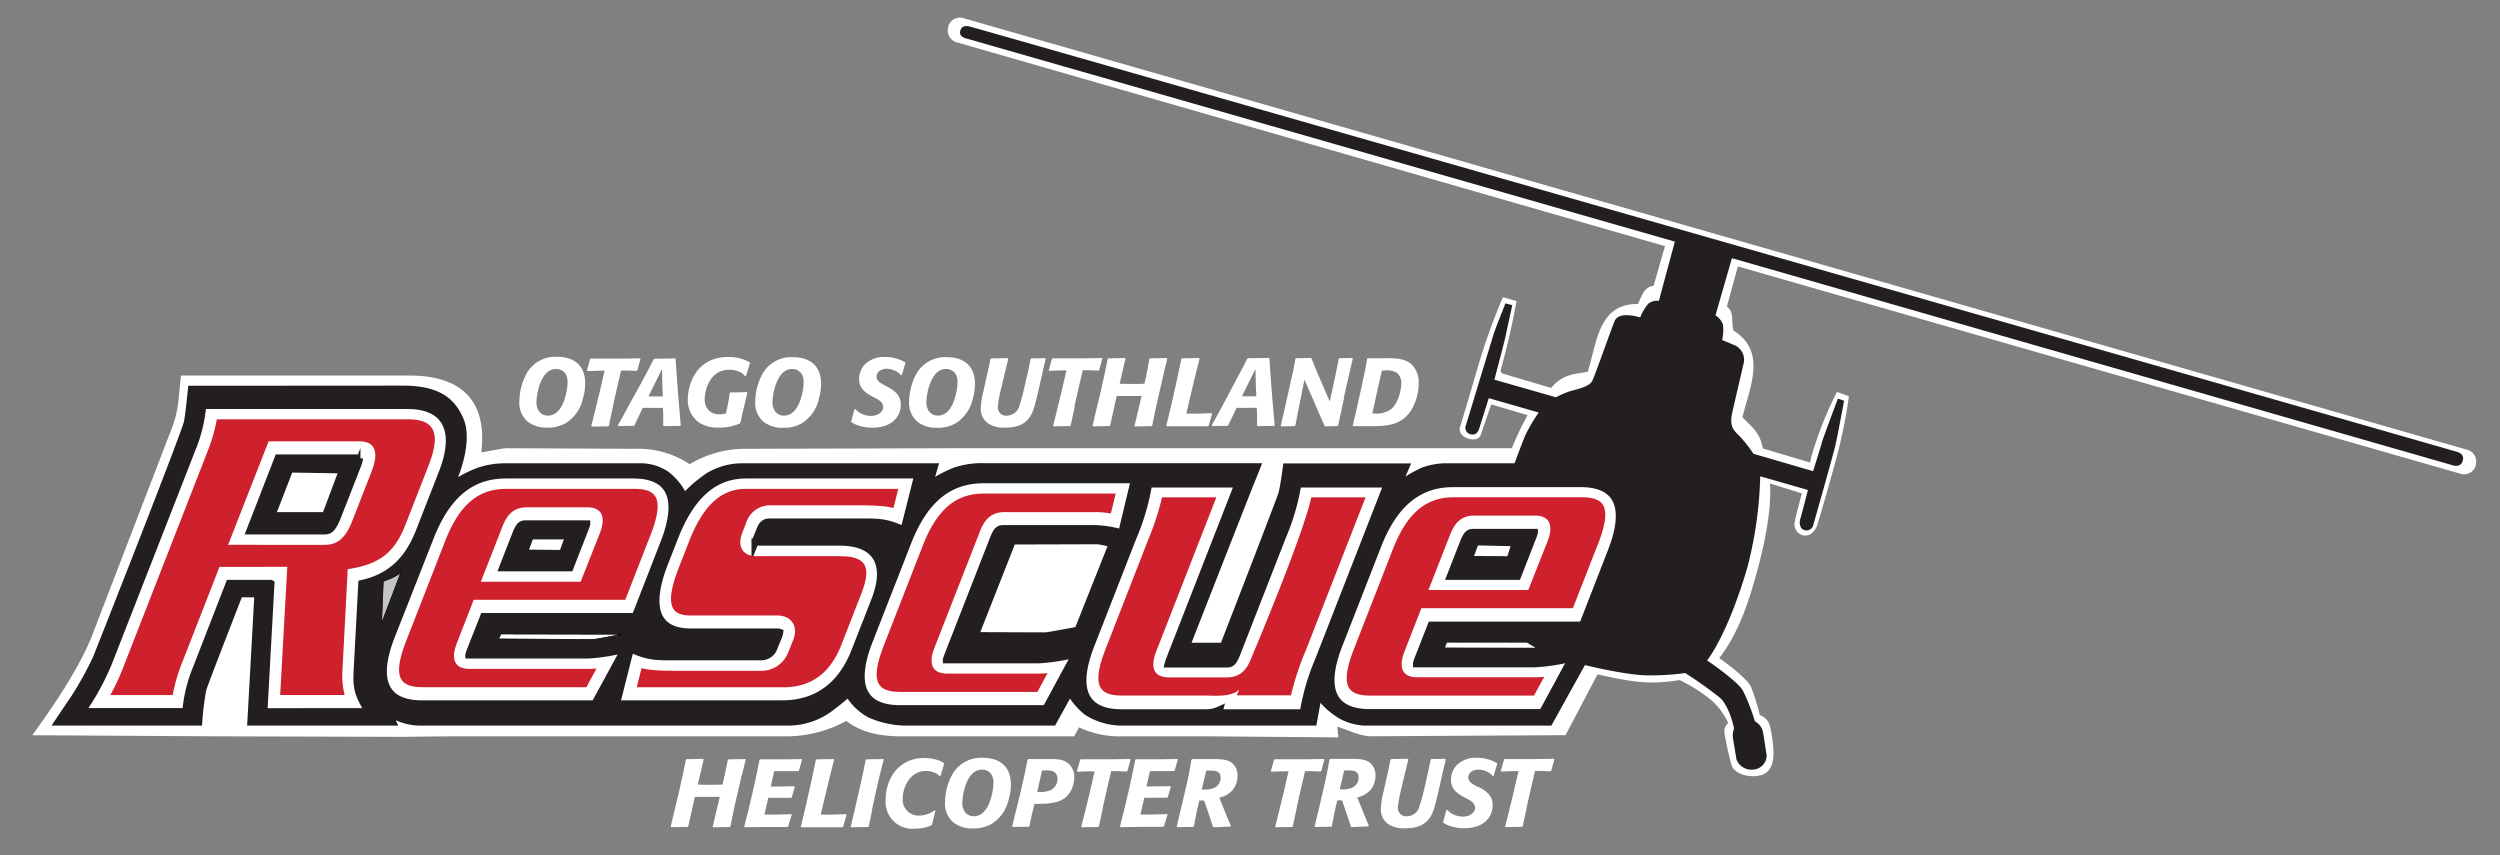 <svg id="Layer_1" data-name="Layer 1" xmlns="http://www.w3.org/2000/svg" viewBox="0 0 521.17 178.33"><rect x="0" y="0" width="521.17" height="178.33" fill="#808080" stroke="none"/><defs><style>.cls-1{fill:#fff;}.cls-2{fill:#c2c4c6;}.cls-3{fill:#231f20;}.cls-4,.cls-6{fill:none;}.cls-4{stroke:#231f20;stroke-miterlimit:10;stroke-width:1.5px;}.cls-5{fill:#cf202d;}.cls-6{stroke:#000;stroke-miterlimit:3.86;stroke-width:0.14px;}</style></defs><path class="cls-1" d="M308.67,90.71c-.64,1.82-4.74.63-4.36-1.48,0,0,2.1-6.85,4-13.5a130.54,130.54,0,0,1,5-13.77l2.83.81s-1,6.12-3.27,14.32c-.24.88,1.28,1,.19.73l10.29,3.05c2.68-3.13,5.18-2.83,7.64-3.38,2-6.32,2.24-14.18,10.48-14.12,1-2.22,1.38-3.51,3.26-3.79l2.36-8.27L199.41,8.81a2.52,2.52,0,0,1-1.73-3.12l0-.19a2.52,2.52,0,0,1,3.12-1.73l313.58,90a2.53,2.53,0,0,1,1.73,3.12l0,.19A2.53,2.53,0,0,1,513,98.78L362.29,55.54,360,63.9c1.53,1.25.88,2.51,1.35,5,7,4.35,3.48,11.65,1.89,18.1,2.73,2.71,3.58,3.31,4.26,6.49l9.84,2.93c.28-1,.11-.68.41-1.72a79,79,0,0,1,5.19-13l2.5.91a109.09,109.09,0,0,1-3,14.32c-2.19,7.91-3.52,12.3-3.59,12.55,0,0,0,.11-.12.28-1.46,3.33-4.94,1.77-4.62-.82,0,0,.41-2.1,1.54-6.08l-6.66-2.07c.38,5.67-1.31,13.46-2.91,19.08-1.16,4.1-3.24,11.64-7.67,17.31,0,0,5.69,4,6.61,6a42.78,42.78,0,0,1,1.84,5.89,3.26,3.26,0,0,1,1.85,1.59c.61,1.24,1,5.14,1,6.07s.09,4.24-2.72,4.9-5.53-.55-6-2.1a61.12,61.12,0,0,1-1.52-6.9,2.29,2.29,0,0,1,.82-1.9,14.63,14.63,0,0,0-3.64-4.86,33.73,33.73,0,0,0-6.49-4.1c-6.3,1-9.63.47-17.13-1.19l-6.67,12.68-40.47.23c-2.47,0-5.2-1.47-7.12-2l.23,2.23-27.42-.22H234.09a20.05,20.05,0,0,1-9.15-1.87l-1,1.87h-36c-5.21,0-8.7-1.07-11.51-3.21a26.14,26.14,0,0,1-13,3.21h-67c-5.13,0-12.31.11-12.31.11l-38.74-.11-38.65-.23C10.21,148.42,15.91,140.45,19,133l16.2-42.13c2.1-5.09,1.87-6.53,2.53-12.58H85.34c11.77,0,16.18,6.13,15,16,.84-.08,4.4-.85,5.32-.85l26.65.12a19.41,19.41,0,0,1,11.47,3.21,22.6,22.6,0,0,1,12-3.21l46.78-.13H315.18a61,61,0,0,1,3.28-6.89l-7.59-2.23"/><path class="cls-2" d="M213.15,116.48h12.48a5,5,0,0,1,1.1.14l.81.21-4.91,12.89s-1.84.41-2.59.54-2,.35-2,.35h-10.3l5.46-14.13Z"/><path class="cls-3" d="M39.24,80.42s-.53,5.58-.87,7.37c-.45,2.3-18.49,48-19,49.23a72.69,72.69,0,0,1-4.5,8.12c-1.38,2-4.12,6.12-4.12,6.12H42.12a58.43,58.43,0,0,1,.87-7.37c.5-1.62,7.42-19.36,7.42-19.36H53l-1.48,26.73H83l-.5-1.12a12.15,12.15,0,0,0,4.89,1.12h77.32a15.52,15.52,0,0,0,8.37-2.75c1.88-1.37,3.63-2.87,3.63-2.87a11.94,11.94,0,0,0,4.49,4,20.11,20.11,0,0,0,7.38,1.63h31.36l3.12-5.62a16.14,16.14,0,0,0,3.12,3.37,14.78,14.78,0,0,0,7.38,2.25h40.85l.87-4.75a16.16,16.16,0,0,0,4.13,3.38,12.5,12.5,0,0,0,5,1.37h39l7-12.62s8.12,2,12.62,2.13a51.39,51.39,0,0,0,8.29-.47,84.55,84.55,0,0,1,7.26,5.17c2.05,1.93,2.91,6.35,2.91,6.35a4.52,4.52,0,0,0-.22,2.08c.13.86.68,4.09.74,4.44a3.35,3.35,0,0,0,3.54,2.08,3,3,0,0,0,2.75-2.91c-.06-.29-.69-4.72-.85-5.23a3.48,3.48,0,0,0-.89-1.41c-.35-.29-.74-.57-.74-.57a39.66,39.66,0,0,0-2.52-6.41c-1.29-2.07-7.43-6.23-7.43-6.23s4.2-5.06,8.4-19.38a82.6,82.6,0,0,0,2.68-19l9.95,2.86s-1.53,5.91-1.64,6.19-.23,1.81.84,2.14a1.44,1.44,0,0,0,1.93-1.12c.27-.85,4-14.14,4.5-16.15s1.9-9.67,1.9-9.67l-1.29-.45s-3.16,8.4-3.38,9.29-1.79,5.84-1.79,5.84L365.54,94.6a27.36,27.36,0,0,0-2.93-3.72c-1.29-1.24-2.14-2.07-1.45-5.06s2.13-9.17,2.26-9.77a3.33,3.33,0,0,0-2.16-4.22c-1.59-.71-2.26-.94-2.26-.94a8.83,8.83,0,0,0,.17-3.29,3.76,3.76,0,0,0-1.55-1.85l3.43-11.93L511.32,97s1.48.54,2-.71c.29-.75.31-1.64-1.09-2.09S203.53,5.86,202.21,5.54s-1.77.13-2,.79c-.31,1,.41,1.46,1.16,1.67L349.15,50.37l-3.33,12.36a2.8,2.8,0,0,0-2.19.58,9.54,9.54,0,0,0-1.7,2.87s-4.43-1.49-5.36.8c-.81,2-4.2,11.69-4.69,12.52-.71,1.17-3.28,1.68-4.4,2a19.53,19.53,0,0,0-3.12,1.32l-12.83-3.67s2.15-8.11,2.4-9.35,1.33-6.19,1.33-6.19l-1.43-.36s-2.14,5.41-2.4,6.23-5.7,18.75-5.82,19.12a1.39,1.39,0,0,0,1,1.94c1.4.3,1.71-1.07,1.82-1.39L310.36,83,320.78,86a31.72,31.72,0,0,0-2.85,4.85c-.58,1.39-2.2,5.72-2.2,5.72H301.31a15.55,15.55,0,0,0-4.73.85A26.16,26.16,0,0,0,293,99.34l1.18-2.73H267.53s-.6,4.72-1,6.1-12,31.28-12,31.28l-6.13,0s12.46-31.82,12.88-32.82,1.84-4.61,1.84-4.61H205.06a17.74,17.74,0,0,0-6.39,1,27.18,27.18,0,0,0-3.73,1.85l.83-2.83H154.72a14.41,14.41,0,0,0-7.3,2,28.73,28.73,0,0,0-4.6,3.8,13.59,13.59,0,0,0-3.43-4,10.45,10.45,0,0,0-6.19-1.8H105.57a18.17,18.17,0,0,0-6,.93,26.72,26.72,0,0,0-4.08,1.95s3.12-7.32,1.17-12.07-5.62-7-12.68-7Z"/><path class="cls-1" d="M75,95.48H58L52.1,110.67H67.6c.94,0,1.68-.22,2.79-3.06l4-10.23a8.38,8.38,0,0,0,.57-1.9ZM56.44,121.63H47.82L41,139.19a30.21,30.21,0,0,0-2.25,9.17H17A51.13,51.13,0,0,0,22.68,138L40,93.68a30.75,30.75,0,0,0,2.25-9.16H85c8.07,0,10.59,5.35,7.25,13.92l-4.81,12.32c-2.13,5.45-5.53,9.48-12,10.9l-1,18.72c-.15,3.77.62,4.88,2.37,8H55l1.47-26.73Z"/><path class="cls-4" d="M75,95.48H58L52.1,110.67H67.6c.94,0,1.68-.22,2.79-3.06l4-10.23a8.38,8.38,0,0,0,.57-1.9ZM56.44,121.63H47.82L41,139.19a30.21,30.21,0,0,0-2.25,9.17H17A51.13,51.13,0,0,0,22.68,138L40,93.68a30.75,30.75,0,0,0,2.25-9.16H85c8.07,0,10.59,5.35,7.25,13.92l-4.81,12.32c-2.13,5.45-5.53,9.48-12,10.9l-1,18.72c-.15,3.77.62,4.88,2.37,8H55l1.47-26.73Z"/><path class="cls-1" d="M157.41,113H175c7.88,0,10.28,4.68,7.38,12.13l-4.15,10.61c-2.8,7.17-7.89,11-15.14,11H128.51l2.9-11.49c4,1.76,5.12,1.66,10,1.66h17.26a2.84,2.84,0,0,0,2.68-1.92l1-2.46a2.54,2.54,0,0,0,.18-.69,1.48,1.48,0,0,0-.56-.08h-18c-7.92,0-8.68-6.07-5.46-14.3l2.11-5.4c3.32-8.52,8.07-13.06,14.89-13.06h35.85l-2.9,11.49c-4-1.76-5.12-1.66-10-1.66H160.5c-.95,0-1.57.35-2.07,1.64l-.82,2.08c-.08.23-.16.37-.2.47Z"/><path class="cls-4" d="M157.41,113H175c7.88,0,10.28,4.68,7.38,12.13l-4.15,10.61c-2.8,7.17-7.89,11-15.14,11H128.51l2.9-11.49c4,1.76,5.12,1.66,10,1.66h17.26a2.84,2.84,0,0,0,2.68-1.92l1-2.46a2.54,2.54,0,0,0,.18-.69,1.48,1.48,0,0,0-.56-.08h-18c-7.92,0-8.68-6.07-5.46-14.3l2.11-5.4c3.32-8.52,8.07-13.06,14.89-13.06h35.85l-2.9,11.49c-4-1.76-5.12-1.66-10-1.66H160.5c-.95,0-1.57.35-2.07,1.64l-.82,2.08c-.08.23-.16.37-.2.47Z"/><path class="cls-1" d="M97.76,136.54h24.72a39.76,39.76,0,0,0,7.73-1.22L124,146.75h-36c-8.33,0-9.77-5.57-6.43-14.12L89.69,112c3.36-8.61,8.36-13,15.76-13H132c8.34,0,9.77,5.58,6.44,14.12l-6,15.42h-31.6L98.1,135.5a8.82,8.82,0,0,0-.34,1Zm24.54-27.32H109.71c-.92,0-1.4.12-2.21,2.21l-2.7,6.92h14l3.15-8.08a7.55,7.55,0,0,0,.35-1Z"/><path class="cls-4" d="M97.76,136.54h24.72a39.76,39.76,0,0,0,7.73-1.22L124,146.75h-36c-8.33,0-9.77-5.57-6.43-14.12L89.69,112c3.36-8.61,8.36-13,15.76-13H132c8.34,0,9.77,5.58,6.44,14.12l-6,15.42h-31.6L98.1,135.5a8.82,8.82,0,0,0-.34,1Zm24.54-27.32H109.71c-.92,0-1.4.12-2.21,2.21l-2.7,6.92h14l3.15-8.08a7.55,7.55,0,0,0,.35-1Z"/><path class="cls-1" d="M197.31,137.54H216.5a39.64,39.64,0,0,0,7.73-1.22l-6.18,11.43H187.62c-8.34,0-9.77-5.57-6.44-14.12L189.25,113c3.36-8.61,8.36-13,15.75-13h31.51l-2.67,11.11a23.26,23.26,0,0,0-5.43-.9H209.27c-.92,0-1.4.12-2.21,2.21l-9.4,24.07c-.15.4-.27.74-.35,1Z"/><path class="cls-4" d="M197.31,137.54H216.5a39.64,39.64,0,0,0,7.73-1.22l-6.18,11.43H187.62c-8.34,0-9.77-5.57-6.44-14.12L189.25,113c3.36-8.61,8.36-13,15.75-13h31.51l-2.67,11.11a23.26,23.26,0,0,0-5.43-.9H209.27c-.92,0-1.4.12-2.21,2.21l-9.4,24.07c-.15.4-.27.74-.35,1Z"/><path class="cls-1" d="M254.22,148a6.8,6.8,0,0,1-2.95.61H233.84c-8.33,0-9.77-5.57-6.43-14.12l8.8-22.55a47.53,47.53,0,0,0,3.23-11.06h18.68l-14.24,36.48a8.91,8.91,0,0,0-.34,1.05h12.09c.93,0,1.41-.13,2.22-2.21l9.47-24.26a47.53,47.53,0,0,0,3.23-11.06h18.68l-14.31,36.67a47.53,47.53,0,0,0-3.23,11.06H254.05l.17-.61Z"/><path class="cls-4" d="M254.22,148a6.8,6.8,0,0,1-2.95.61H233.84c-8.33,0-9.77-5.57-6.43-14.12l8.8-22.55a47.53,47.53,0,0,0,3.23-11.06h18.68l-14.24,36.48a8.91,8.91,0,0,0-.34,1.05h12.09c.93,0,1.41-.13,2.22-2.21l9.47-24.26a47.53,47.53,0,0,0,3.23-11.06h18.68l-14.31,36.67a47.53,47.53,0,0,0-3.23,11.06H254.05l.17-.61Z"/><path class="cls-1" d="M295.31,138.37H320a39.64,39.64,0,0,0,7.73-1.22l-6.18,11.42h-36c-8.33,0-9.77-5.57-6.43-14.12l8.06-20.65c3.36-8.62,8.36-13,15.76-13h26.55c8.33,0,9.77,5.57,6.43,14.12l-6,15.42H298.37l-2.72,6.94a8.91,8.91,0,0,0-.34,1.05ZM319.85,111H307.26c-.92,0-1.4.13-2.21,2.21l-2.7,6.92h14l3.15-8.08a7.55,7.55,0,0,0,.35-1Z"/><path class="cls-4" d="M295.31,138.37H320a39.64,39.64,0,0,0,7.73-1.22l-6.18,11.42h-36c-8.33,0-9.77-5.57-6.43-14.12l8.06-20.65c3.36-8.62,8.36-13,15.76-13h26.55c8.33,0,9.77,5.57,6.43,14.12l-6,15.42H298.37l-2.72,6.94a8.91,8.91,0,0,0-.34,1.05ZM319.85,111H307.26c-.92,0-1.4.13-2.21,2.21l-2.7,6.92h14l3.15-8.08a7.55,7.55,0,0,0,.35-1Z"/><path class="cls-5" d="M74.89,92c4.2,0,3.65,3.54,2.59,6.25l-4,10.24c-1.26,3.22-2.79,5.09-5.76,5.09H47.55L56,92Zm-15,26.16-1.48,26.72H71.85a16.31,16.31,0,0,1-.47-4.92l1.11-21.3c6.45-1,9.67-3.22,12.06-9.34L89.36,97c2.87-7.35.7-9.58-4.27-9.58H45.2a35,35,0,0,1-2.11,7.14L25.78,138.9a46.13,46.13,0,0,1-2.78,6H36a36.26,36.26,0,0,1,2.11-7.13l7.65-19.59Z"/><path class="cls-5" d="M175.16,115.94H157.73c-3.15,0-4-2.3-3-4.83l.81-2.09a5.18,5.18,0,0,1,5.05-3.67h17.91c3.87,0,6,.1,7.76.56l1-4H155.55c-4.9,0-8.81,3-11.92,11l-2.11,5.4c-3.22,8.26-1.31,10,2.49,10h18c3.14,0,4.41,2.4,3.35,5.11l-1,2.47a6,6,0,0,1-5.65,3.95H141.49c-3.87,0-6-.1-7.75-.56l-1,4h30.52c5.78,0,9.79-2.84,12.17-8.93l4.14-10.62c2.27-5.82.75-7.77-4.4-7.77Z"/><path class="cls-5" d="M135.57,111.68c3.11-8,1.24-9.77-3.46-9.77H105.57c-5.64,0-9.71,3-12.79,10.93L84.72,133.5c-3.1,7.94-1.23,9.76,3.46,9.76h34.07l2.11-3.92a16.53,16.53,0,0,1-1.76.1H97.92c-3.89,0-3.61-3-2.67-5.4l3.5-9h31.6l5.22-13.39ZM104.65,110c1-2.65,2.36-4.24,5.18-4.24h12.54c3.89,0,3.62,3,2.68,5.4l-4,10.11H100.24L104.65,110Z"/><path class="cls-5" d="M231.59,107l1-4.11H205.12c-5.63,0-9.7,3-12.78,10.93l-8.06,20.66c-3.1,7.94-1.23,9.76,3.46,9.76h28.53l2.11-3.92a16.53,16.53,0,0,1-1.76.1H197.48c-3.89,0-3.62-3-2.67-5.4L204.2,111c1-2.65,2.37-4.24,5.19-4.24h19.14a18.09,18.09,0,0,1,3.06.29Z"/><path class="cls-5" d="M272.06,136l12.62-32.32H273.36c-1.68,7.9-12.29,33-12.42,33.29-1,2.66-2.36,4.24-5.19,4.24H243.7c-3.89,0-3.61-3-2.67-5.4l12.54-32.13H242.25a57.9,57.9,0,0,1-2.95,9l-8.8,22.56c-3.1,7.94-1.23,9.76,3.46,9.76h17.43c1.53,0,5.36.4,6.94-1.25l-.49,1.2,11.28,0a59,59,0,0,1,2.94-9Z"/><path class="cls-5" d="M333.13,113.43c3.1-8,1.23-9.77-3.47-9.77H303.12c-5.63,0-9.71,3-12.79,10.93l-8.06,20.66c-3.1,7.94-1.23,9.76,3.46,9.76H319.8l2.12-3.92a16.85,16.85,0,0,1-1.77.1H295.47c-3.89,0-3.61-3-2.67-5.4l3.51-9H327.9l5.23-13.39Zm-30.93-1.71c1-2.65,2.36-4.24,5.18-4.24h12.54c3.89,0,3.62,3,2.68,5.4l-4,10.11H297.79l4.41-11.27Z"/><polygon class="cls-1" points="111.08 112.45 110.28 114.58 116.76 114.64 117.54 112.45 111.08 112.45 111.08 112.45"/><polygon class="cls-1" points="301.64 133.97 301.24 134.99 320.1 135.04 318.31 133.97 301.64 133.97 301.64 133.97"/><polygon class="cls-1" points="308.11 113.7 307.29 115.9 314.24 115.95 314.91 113.86 308.11 113.7 308.11 113.7"/><path class="cls-1" d="M211.55,113.51l-7.19,18.27,13.53.05c.46,0,6.29-1.1,6.29-1.1l6.7-16.86a16.47,16.47,0,0,0-2.16-.41l-17.17.05Z"/><path class="cls-1" d="M104.41,132.19l-.47,1s19.37.15,19.94.1,5.82-1.07,5.82-1.07l-25.29-.05Z"/><path class="cls-6" d="M104.41,132.19l-.47,1s19.37.15,19.94.1,5.82-1.07,5.82-1.07l-25.29-.05Z"/><path class="cls-2" d="M79.87,121.19s1.1-.38,2-.8a11.25,11.25,0,0,0,1.68-1l-4,10.53.35-8.75Z"/><path class="cls-6" d="M79.87,121.19s1.1-.38,2-.8a11.25,11.25,0,0,0,1.68-1l-4,10.53.35-8.75Z"/><path class="cls-1" d="M121.54,83A11.2,11.2,0,0,0,122,80c0-4.5-3.14-5.62-5.84-5.62a6.88,6.88,0,0,0-6.58,3.86,12.37,12.37,0,0,0-1.3,5.26A5.16,5.16,0,0,0,110,87.9a6.39,6.39,0,0,0,4.14,1.24,7.35,7.35,0,0,0,3.92-1,8.13,8.13,0,0,0,3.5-5.22Zm-3.4-1.54c-.38,2-1.34,5.18-3.92,5.18a2.25,2.25,0,0,1-1.84-.88,3.11,3.11,0,0,1-.54-2c0-1.3.76-6.84,4.1-6.84a2.38,2.38,0,0,1,1.92.94,3.39,3.39,0,0,1,.46,1.9,9.81,9.81,0,0,1-.18,1.7Zm9.62,3.26.92-4.06.8-3.42h1.24l2,.08.16-.14.64-2.36-.12-.12-3.44.06h-6.78l-.16.1-.66,2.34.1.16,2.32-.08,1.26,0-1.06,4.58-1,4.08-.72,2.88.1.12,3.42-.06.14-.12.86-4Zm13-10-4.34.06-.16.12c-1,2-1.52,2.94-2.52,4.82L131.36,84c-1.42,2.68-1.66,3.08-2.52,4.6l.08.24c1.46-.06,1.86-.06,3.2-.06l.14-.12,1.08-2.26.66-1.38h4.2l.06,1.48,0,2.22.12.12,3.42-.06.12-.12c-.54-6.16-.68-8-1.1-14l-.1-.1ZM138,76.94l.08,3.34.1,2.36h-3l2.82-5.7Zm17.65,4.8c-1.68.06-2.08.06-3.38.06l-.14.12c-.2,1.38-.26,1.72-.54,3.1l-.26,1.16a4.93,4.93,0,0,1-1.3.2,3.16,3.16,0,0,1-2.32-.86,3.24,3.24,0,0,1-.8-2.32c0-1.78,1-6.12,5.16-6.12a4.88,4.88,0,0,1,2.24.52,2.51,2.51,0,0,1,1,.82l.22-.06.8-2.62,0-.18a8.67,8.67,0,0,0-4.5-1.14c-7,0-8.44,6.18-8.44,8.72a5.7,5.7,0,0,0,2.3,4.92,7.07,7.07,0,0,0,4.14,1.08,10.29,10.29,0,0,0,4.4-.86l.12-.16c.22-1,.42-1.94.66-2.92s.52-2.22.8-3.32l-.1-.14ZM170.75,83a11.2,11.2,0,0,0,.42-2.92c0-4.5-3.14-5.62-5.84-5.62a6.88,6.88,0,0,0-6.58,3.86,12.37,12.37,0,0,0-1.3,5.26,5.16,5.16,0,0,0,1.74,4.36,6.39,6.39,0,0,0,4.14,1.24,7.35,7.35,0,0,0,3.92-1,8.13,8.13,0,0,0,3.5-5.22Zm-3.4-1.54c-.38,2-1.34,5.18-3.92,5.18a2.25,2.25,0,0,1-1.84-.88,3.11,3.11,0,0,1-.54-2c0-1.3.76-6.84,4.1-6.84a2.38,2.38,0,0,1,1.92.94,3.39,3.39,0,0,1,.46,1.9,9.81,9.81,0,0,1-.18,1.7ZM177.49,88a5.2,5.2,0,0,0,1.38.68,9.39,9.39,0,0,0,3,.48c4.16,0,5.92-2.42,5.92-4.82,0-2.12-1.64-3.06-2.68-3.66l-.48-.24c-1.24-.66-1.9-1.08-1.9-1.94s.82-1.62,2.1-1.62a4.12,4.12,0,0,1,2.3.72,2.52,2.52,0,0,1,.68.62l.2-.06.74-2.5-.08-.14a8,8,0,0,0-4.12-1.1,5.6,5.6,0,0,0-4.38,1.68A4.56,4.56,0,0,0,179.09,79c0,2.08,1.48,2.92,2.52,3.52l.66.36c1,.5,1.84,1,1.84,2s-1.1,1.82-2.54,1.82a4.62,4.62,0,0,1-2.32-.64,3.11,3.11,0,0,1-.92-.8l-.2.06-.68,2.52,0,.2Zm25.34-5a11.2,11.2,0,0,0,.42-2.92c0-4.5-3.14-5.62-5.84-5.62a6.88,6.88,0,0,0-6.58,3.86,12.37,12.37,0,0,0-1.3,5.26,5.16,5.16,0,0,0,1.74,4.36,6.39,6.39,0,0,0,4.14,1.24,7.35,7.35,0,0,0,3.92-1,8.13,8.13,0,0,0,3.5-5.22Zm-3.4-1.54c-.38,2-1.34,5.18-3.92,5.18a2.25,2.25,0,0,1-1.84-.88,3.11,3.11,0,0,1-.54-2c0-1.3.76-6.84,4.1-6.84a2.38,2.38,0,0,1,1.92.94,3.39,3.39,0,0,1,.46,1.9,9.81,9.81,0,0,1-.18,1.7ZM218,74.66l-3,.06-.14.12-.6,2.84-.72,3.1a32.34,32.34,0,0,1-1,3.68,2.71,2.71,0,0,1-2.52,2.18,1.74,1.74,0,0,1-2-1.94,23.66,23.66,0,0,1,.58-3.28l.76-3.2.84-3.44-.1-.12-3.48.06-.14.12-.54,2.56-.88,3.94a17.78,17.78,0,0,0-.6,3.72,3.65,3.65,0,0,0,1.74,3.34,6,6,0,0,0,3.42.74c2.4,0,3.82-.68,4.8-1.86s1.3-2.66,2.12-6.12l.8-3.56.66-2.82-.1-.12Zm6,10,.92-4.06.8-3.42H227l2,.08.16-.14.64-2.36-.12-.12-3.44.06h-6.78l-.16.1-.66,2.34.1.16,2.32-.08,1.26,0-1.06,4.58-1,4.08-.72,2.88.1.12,3.42-.06.14-.12.86-4Zm18.54-6.62.8-3.28-.1-.12-3.5.06-.12.12L239,78.1,238.57,80c-2.26.06-2.72.06-5.16,0l.5-2.16.72-3.08-.1-.12-3.48.06-.12.12c-.72,3.48-.92,4.4-1.54,7.12l-1.06,4.38-.56,2.44.08.12,3.46-.06.12-.12,1.36-6.14c1.86,0,2.74,0,5.2,0l-1.48,6.22.08.12,3.48-.06.14-.14.6-3q.48-2.19,1-4.38l.76-3.3Zm10.12,8.22-.1-.14c-2.54.12-3.2.12-5.24.1l.88-3.82.78-3.26,1.1-4.38-.1-.12-3.56.06-.14.12-1,4.72-1.14,5.08-1,4.14.1.1,3.58,0h5l.14-.12.72-2.44Zm11.84-11.64-4.34.06-.16.12c-1,2-1.52,2.94-2.52,4.82L255.15,84c-1.42,2.68-1.66,3.08-2.52,4.6l.08.24c1.46-.06,1.86-.06,3.2-.06l.14-.12,1.08-2.26.66-1.38H262l.06,1.48,0,2.22.12.12,3.42-.06.12-.12c-.54-6.16-.68-8-1.1-14l-.1-.1Zm-2.78,2.3.08,3.34.1,2.36h-3l2.82-5.7Zm18.42,6,.62-2.74,1.26-5.44-.1-.12-2.7.06-.12.1-.74,3.62-1.14,5.3c-.5-1.16-.58-1.34-1.52-3.48l-1.3-3.06-1-2.44-.14-.1-3.06.06-.14.12c-.38,2.06-.52,2.78-1.18,5.68l-.82,3.62L267,88.76l.1.14,2.82-.08.12-.1.62-3.22,1.28-6.36,3.2,7.38,1,2.28.12.08,2.56-.06.14-.12L280.19,83Zm1.88,5.92,1.56,0H285c3.64,0,6.86.1,9.08-3.16a10.68,10.68,0,0,0,1.66-5.7,5.26,5.26,0,0,0-1.44-4c-1.5-1.36-3.72-1.34-5.94-1.3h-3.22l-.14.12c-.3,1.8-.3,1.86-.76,3.94-.12.62-.26,1.22-.38,1.82l-.8,3.6L282,88.76l.08.12Zm5.3-8.26.76-3.34h.52a3.93,3.93,0,0,1,2.66.52,2.73,2.73,0,0,1,.86,2.18c0,1.32-.6,4.22-2.26,5.46a5.25,5.25,0,0,1-3.34.8h-.44l1.24-5.62Z"/><path class="cls-1" d="M154.65,161.64l.8-3.28-.1-.12-3.5.06-.12.12-.68,3.26-.42,1.88c-2.26.06-2.72.06-5.16,0l.5-2.16.72-3.08-.1-.12-3.48.06-.12.12c-.72,3.48-.92,4.4-1.54,7.12l-1.06,4.38-.56,2.44.08.12,3.46-.06.12-.12,1.36-6.14c1.86,0,2.74,0,5.2,0l-1.48,6.22.08.12,3.48-.06.14-.14.6-3q.48-2.19,1-4.38l.76-3.3Zm10.46,8.22-.1-.12-3.26.08h-2.4l.52-2.22.3-1.28h4.72l.16-.1.64-2.16-.1-.16-2.68.06h-2.24l.74-3.2h5l.14-.12.66-2.28-.12-.12-3.38.06h-5.24l-.14.12c-.56,2.8-.68,3.42-1.42,6.7l-.76,3.22-1,4,.1.12,3.76-.06h5.16l.14-.12.74-2.44Zm11.32,0-.1-.14c-2.54.12-3.2.12-5.24.1L172,166l.78-3.26,1.1-4.38-.1-.12-3.56.06-.14.12-1,4.72-1.14,5.08-1,4.14.1.1,3.58,0h5l.14-.12.72-2.44Zm5.3-.78.6-2.82c.82-3.64,1-4.46,1.9-7.9l-.08-.12-3.56.06-.12.12c-.58,2.88-.78,3.84-1.48,6.9l-1,4.3-.64,2.72.08.12,3.54-.06.14-.1.66-3.22ZM195,169l-.16-.08a5.44,5.44,0,0,1-1.8.9,5.33,5.33,0,0,1-1.36.2,3.29,3.29,0,0,1-3.48-3.62c0-2.28,1.48-5.68,4.86-5.68a4.34,4.34,0,0,1,2.3.62c.18.14.36.3.54.46l.16,0,.76-2.58-.06-.16a6.17,6.17,0,0,0-2.28-.86,9.72,9.72,0,0,0-1.84-.18c-5.3,0-8,4.32-8,8.6a5.58,5.58,0,0,0,6.2,6.12,8.42,8.42,0,0,0,2.74-.44c.22-.08.4-.18.6-.26l.12-.16L195,169Zm15.32-2.48a11.2,11.2,0,0,0,.42-2.92c0-4.5-3.14-5.62-5.84-5.62a6.88,6.88,0,0,0-6.58,3.86,12.37,12.37,0,0,0-1.3,5.26,5.16,5.16,0,0,0,1.74,4.36,6.39,6.39,0,0,0,4.14,1.24,7.35,7.35,0,0,0,3.92-1,8.13,8.13,0,0,0,3.5-5.22Zm-3.4-1.54c-.38,2-1.34,5.18-3.92,5.18a2.25,2.25,0,0,1-1.84-.88,3.11,3.11,0,0,1-.54-2c0-1.3.76-6.84,4.1-6.84a2.38,2.38,0,0,1,1.92.94,3.39,3.39,0,0,1,.46,1.9,9.81,9.81,0,0,1-.18,1.7Zm8.3,4.44.42-1.84h.82c2.48-.06,5-.1,6.48-2.24a5.93,5.93,0,0,0,1-3.24,3.57,3.57,0,0,0-1.8-3.34c-1-.52-2.18-.54-4.16-.52l-1.86,0-1.76,0-.14.12c-.6,3-.78,3.84-1.7,7.74l-.58,2.36-.94,3.82.1.12,3.38-.06.12-.12.6-2.84Zm1.7-7.4.32-1.4h.52a3.79,3.79,0,0,1,1.9.24,1.69,1.69,0,0,1,.8,1.44,2.64,2.64,0,0,1-1.44,2.42,5.42,5.42,0,0,1-2.38.38h-.42l.7-3.08Zm13,6.22.92-4.06.8-3.42h1.24l2,.08.16-.14.64-2.36-.12-.12-3.44.06h-6.78l-.16.1-.66,2.34.1.16,2.32-.08,1.26,0-1.06,4.58-1,4.08-.72,2.88.1.12,3.42-.06.14-.12.86-4Zm13.58,1.6-.1-.12-3.26.08h-2.4l.52-2.22.3-1.28h4.72l.16-.1.64-2.16-.1-.16-2.68.06H239l.74-3.2h5l.14-.12.66-2.28-.12-.12-3.38.06h-5.24l-.14.12c-.56,2.8-.68,3.42-1.42,6.7l-.76,3.22-1,4,.1.12,3.76-.06h5.16l.14-.12.74-2.44Zm5-11.56-.12.12c-.5,2.9-.68,3.78-1.48,7.18l-.6,2.56-1,4.18.1.12,3.36-.06.14-.12c.48-2.64.62-3.3,1.12-5.38l1,0,1.18,3.46.66,2,.14.12,3.48-.14.1-.16-1-2.44-1.4-3.44a5.15,5.15,0,0,0,2.8-1.6,4.65,4.65,0,0,0,1-2.92,3.25,3.25,0,0,0-1.28-2.8c-1-.68-2.1-.72-4.3-.72l-3.88,0Zm2.66,3.6.32-1.24.5,0c1.24,0,2.48,0,2.48,1.48a2.3,2.3,0,0,1-1.4,2.16,5.21,5.21,0,0,1-2.18.32l-.36,0,.64-2.68Zm19.18,6.36.92-4.06.8-3.42h1.24l2,.08.16-.14.64-2.36-.12-.12-3.44.06h-6.78l-.16.1-.66,2.34.1.16,2.32-.08,1.26,0-1.06,4.58-1,4.08-.72,2.88.1.12,3.42-.06.14-.12.86-4Zm6.92-10-.12.12c-.5,2.9-.68,3.78-1.48,7.18l-.6,2.56-1,4.18.1.12,3.36-.06.14-.12c.48-2.64.62-3.3,1.12-5.38l1,0,1.18,3.46.66,2,.14.12,3.48-.14.1-.16-1-2.44-1.4-3.44a5.15,5.15,0,0,0,2.8-1.6,4.65,4.65,0,0,0,1-2.92,3.25,3.25,0,0,0-1.28-2.8c-1-.68-2.1-.72-4.3-.72l-3.88,0Zm2.66,3.6.32-1.24.5,0c1.24,0,2.48,0,2.48,1.48a2.3,2.3,0,0,1-1.4,2.16,5.21,5.21,0,0,1-2.18.32l-.36,0,.64-2.68Zm21.48-3.66-3,.06-.14.12-.6,2.84-.72,3.1a32.34,32.34,0,0,1-1,3.68,2.71,2.71,0,0,1-2.52,2.18,1.74,1.74,0,0,1-2-1.94,23.66,23.66,0,0,1,.58-3.28l.76-3.2.84-3.44-.1-.12-3.48.06-.14.12-.54,2.56-.88,3.94a17.78,17.78,0,0,0-.6,3.72,3.65,3.65,0,0,0,1.74,3.34,6,6,0,0,0,3.42.74c2.4,0,3.82-.68,4.8-1.86s1.3-2.66,2.12-6.12l.8-3.56.66-2.82-.1-.12Zm-.52,13.32a5.2,5.2,0,0,0,1.38.68,9.39,9.39,0,0,0,3,.48c4.16,0,5.92-2.42,5.92-4.82,0-2.12-1.64-3.06-2.68-3.66L308,164c-1.24-.66-1.9-1.08-1.9-1.94s.82-1.62,2.1-1.62a4.12,4.12,0,0,1,2.3.72,2.52,2.52,0,0,1,.68.62l.2-.06.74-2.5-.08-.14a8,8,0,0,0-4.12-1.1,5.6,5.6,0,0,0-4.38,1.68,4.56,4.56,0,0,0-1.06,2.88c0,2.08,1.48,2.92,2.52,3.52l.66.36c1,.5,1.84,1,1.84,2s-1.1,1.82-2.54,1.82a4.62,4.62,0,0,1-2.32-.64,3.11,3.11,0,0,1-.92-.8l-.2.06-.68,2.52,0,.2Zm17.4-3.3.92-4.06.8-3.42h1.24l2,.08.16-.14.64-2.36-.12-.12-3.44.06h-6.78l-.16.1-.66,2.34.1.16,2.32-.08,1.26,0-1.06,4.58-1,4.08-.72,2.88.1.12,3.42-.06.14-.12.86-4Z"/><polygon class="cls-1" points="60.92 98.52 57.72 106.77 67.34 106.77 70.37 98.67 60.92 98.52 60.92 98.52"/></svg>
